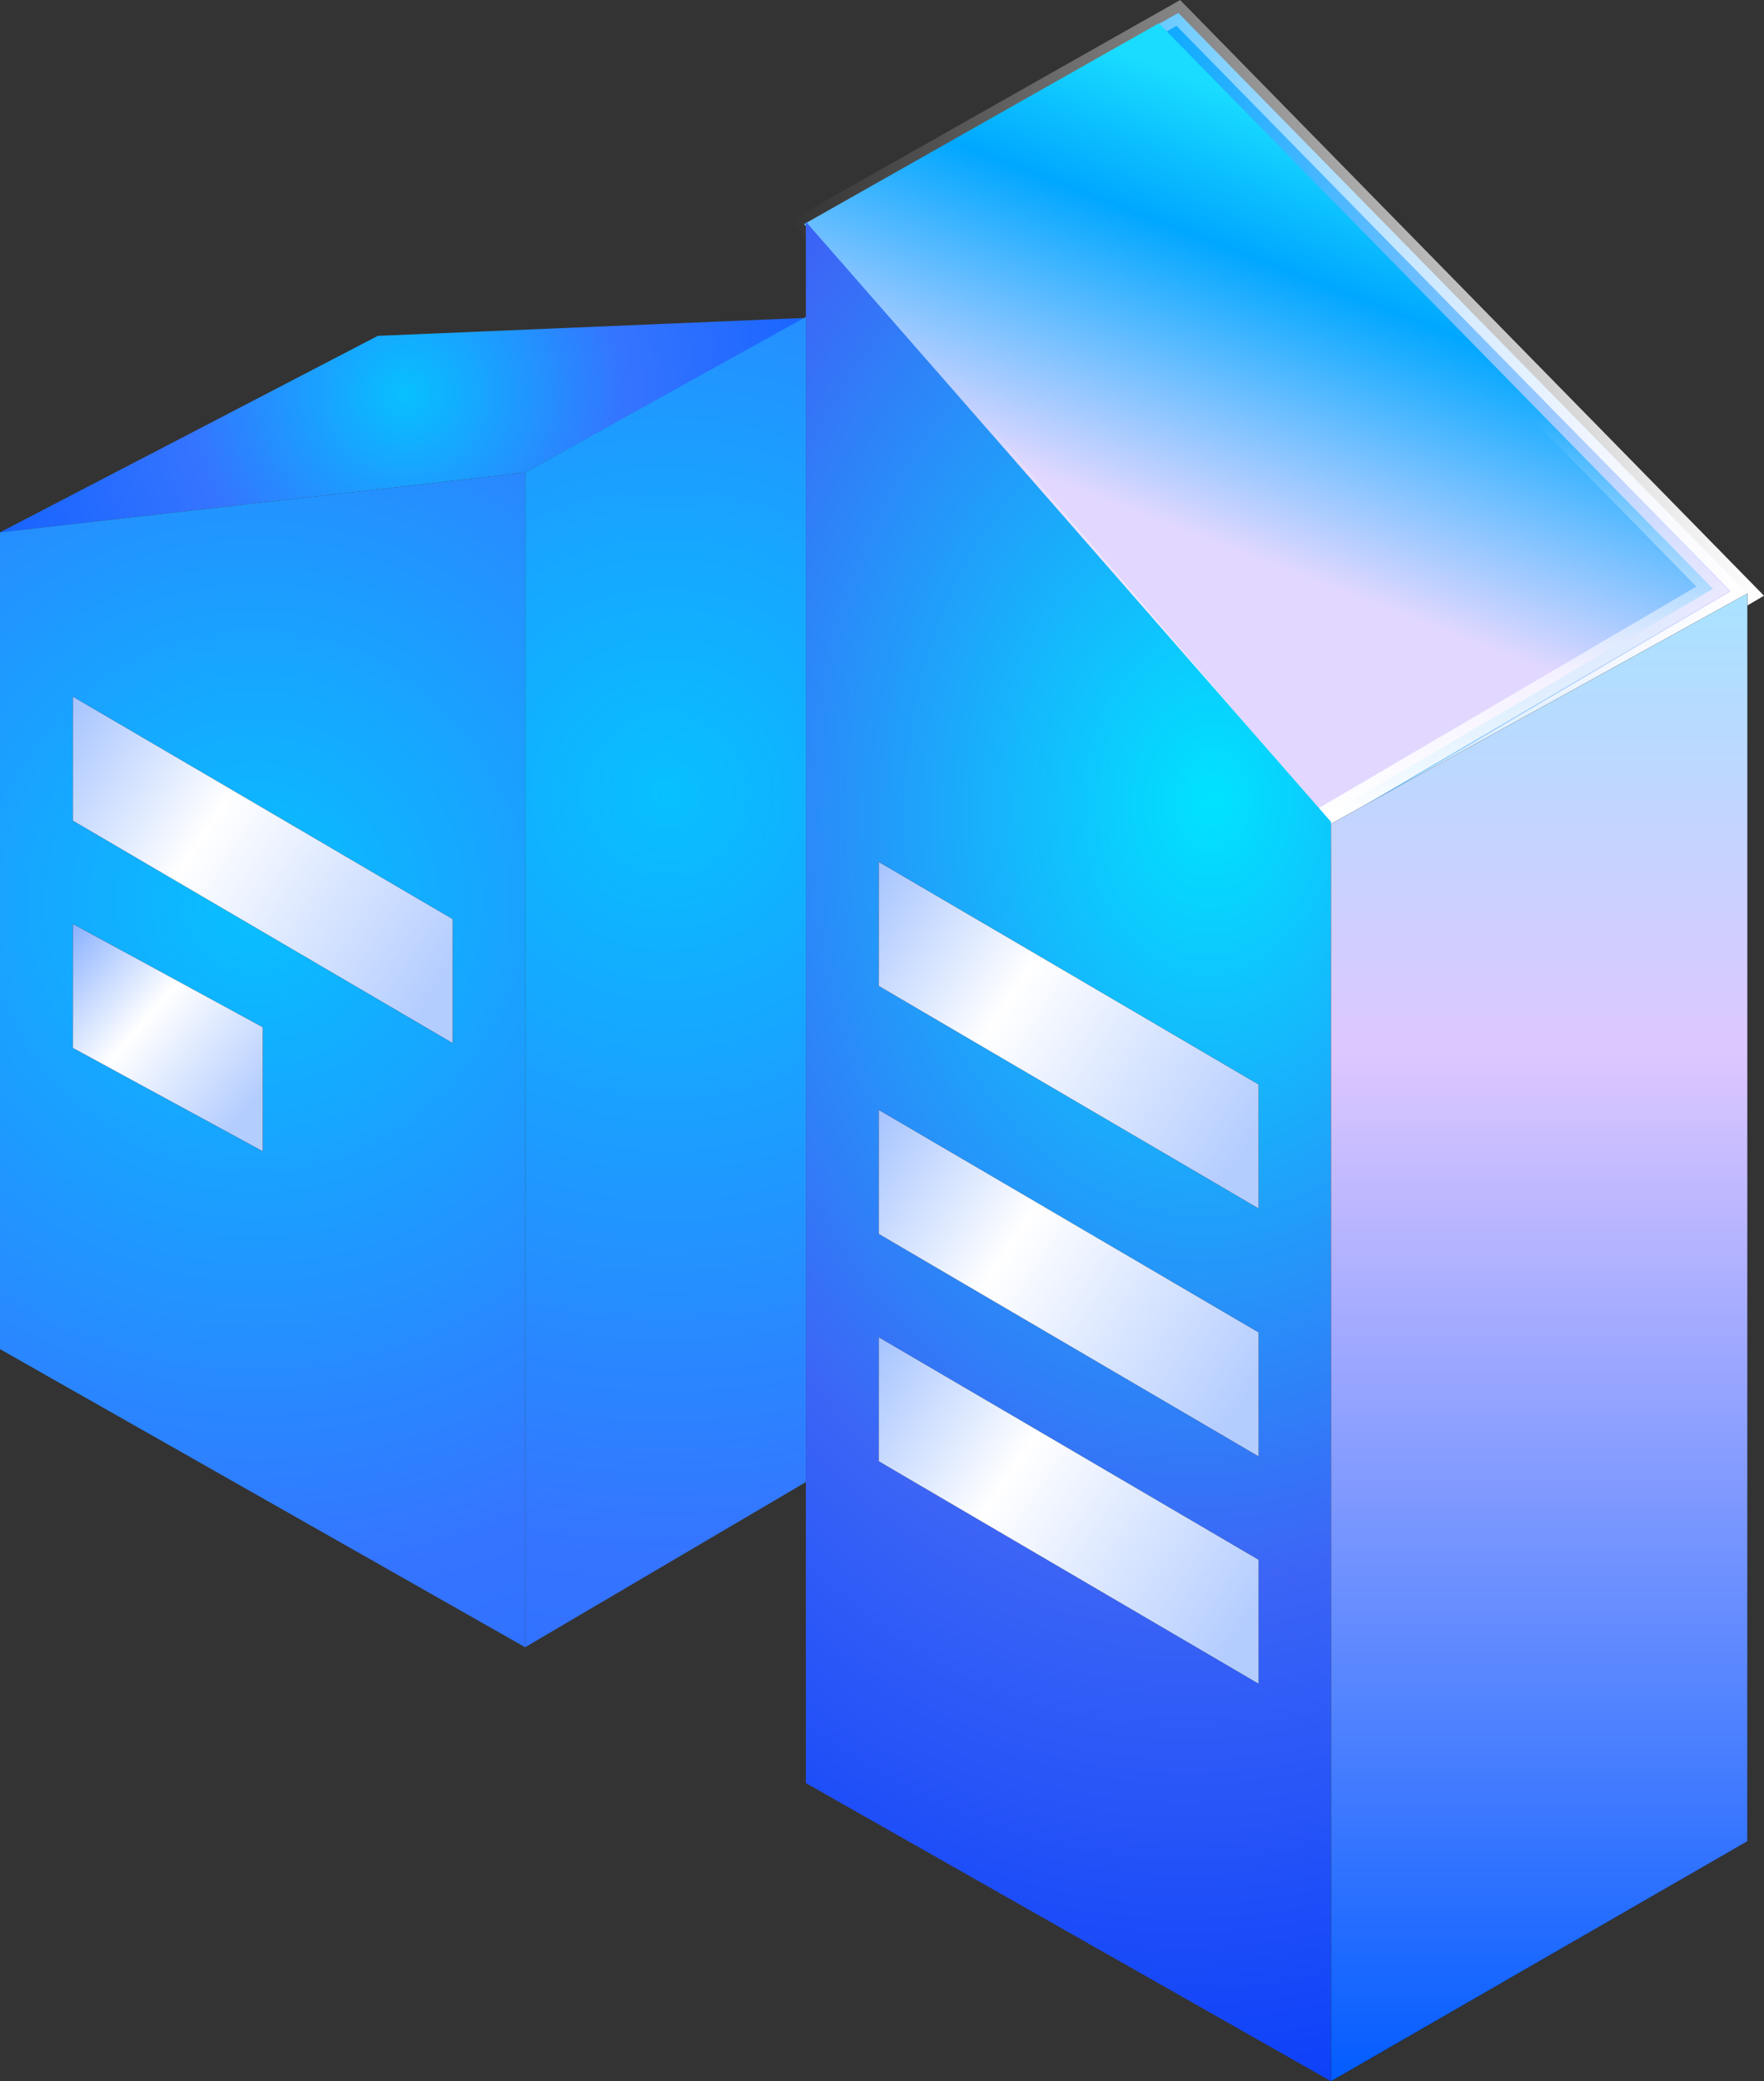 <?xml version="1.0" encoding="UTF-8"?>
<svg id="_图层_2" data-name="图层 2" xmlns="http://www.w3.org/2000/svg" xmlns:xlink="http://www.w3.org/1999/xlink" viewBox="0 0 276.88 326.64">
  <rect x="0" y="0" width="276.88" height="326.64" fill="#333333" stroke="none"/>
  <defs>
    <style>
      .cls-1 {
        fill: url(#_未命名的渐变_75);
      }

      .cls-2 {
        fill: url(#_未命名的渐变_75-5);
      }

      .cls-3 {
        fill: url(#_未命名的渐变_66);
      }

      .cls-4 {
        fill: url(#_未命名的渐变_69-2);
        fill-rule: evenodd;
        stroke: url(#_未命名的渐变_70-2);
      }

      .cls-4, .cls-5 {
        stroke-width: 3.24px;
      }

      .cls-6 {
        fill: url(#_未命名的渐变_71);
      }

      .cls-7 {
        fill: url(#_未命名的渐变_72);
      }

      .cls-8 {
        fill: url(#_未命名的渐变_75-2);
      }

      .cls-9 {
        fill: url(#_未命名的渐变_66-3);
      }

      .cls-5 {
        fill: url(#_未命名的渐变_69);
        stroke: url(#_未命名的渐变_70);
      }

      .cls-10 {
        fill: url(#_未命名的渐变_75-4);
      }

      .cls-11 {
        fill: url(#_未命名的渐变_75-3);
      }

      .cls-12 {
        fill: url(#_未命名的渐变_66-2);
      }
    </style>
    <radialGradient id="_未命名的渐变_66" data-name="未命名的渐变 66" cx="13.2" cy="-276.32" fx="13.2" fy="-276.32" r="2.27" gradientTransform="translate(-4774.45 -7894.13) rotate(145.96) scale(33.66)" gradientUnits="userSpaceOnUse">
      <stop offset="0" stop-color="#07c0ff"/>
      <stop offset=".45" stop-color="#3574ff"/>
      <stop offset="1" stop-color="#0e5fff"/>
    </radialGradient>
    <radialGradient id="_未命名的渐变_66-2" data-name="未命名的渐变 66" cx="10" cy="-304.41" fx="10" fy="-304.41" r="2.88" gradientTransform="translate(24609.08 -5023.26) rotate(80.01) scale(82.43 -82.43)" xlink:href="#_未命名的渐变_66"/>
    <radialGradient id="_未命名的渐变_66-3" data-name="未命名的渐变 66" cx="1.54" cy="-295.04" fx="1.54" fy="-295.04" r="6.03" gradientTransform="translate(-12844.61 -1019.44) rotate(94.75) scale(44.06)" xlink:href="#_未命名的渐变_66"/>
    <linearGradient id="_未命名的渐变_75" data-name="未命名的渐变 75" x1="17.13" y1="-286.94" x2="15.33" y2="-285.86" gradientTransform="translate(-950.67 -15451.83) scale(59.62 -54.38)" gradientUnits="userSpaceOnUse">
      <stop offset="0" stop-color="#b4cdff"/>
      <stop offset=".36" stop-color="#fff"/>
      <stop offset="1" stop-color="#0e5fff"/>
    </linearGradient>
    <linearGradient id="_未命名的渐变_75-2" data-name="未命名的渐变 75" x1="12.33" y1="-278.36" x2="11.07" y2="-277.06" gradientTransform="translate(-331.12 -9755.28) scale(29.81 -35.68)" xlink:href="#_未命名的渐变_75"/>
    <linearGradient id="_未命名的渐变_69" data-name="未命名的渐变 69" x1="126.49" y1="66.76" x2="274.27" y2="66.76" gradientUnits="userSpaceOnUse">
      <stop offset="0" stop-color="#19dcff"/>
      <stop offset=".34" stop-color="#00a7ff"/>
      <stop offset="1" stop-color="#e2d8ff"/>
    </linearGradient>
    <linearGradient id="_未命名的渐变_70" data-name="未命名的渐变 70" x1="123.97" y1="66.79" x2="276.88" y2="66.79" gradientUnits="userSpaceOnUse">
      <stop offset="0" stop-color="#fff" stop-opacity="0"/>
      <stop offset="1" stop-color="#fff"/>
    </linearGradient>
    <linearGradient id="_未命名的渐变_69-2" data-name="未命名的渐变 69" x1="23.11" y1="-295.64" x2="23.32" y2="-296.12" gradientTransform="translate(3513.62 -37037.66) rotate(-180) scale(142.66 125.36)" xlink:href="#_未命名的渐变_69"/>
    <linearGradient id="_未命名的渐变_70-2" data-name="未命名的渐变 70" x1="23.2" y1="-295.97" x2="23.2" y2="-296.47" gradientTransform="translate(3513.62 -37037.66) rotate(-180) scale(142.66 125.36)" xlink:href="#_未命名的渐变_70"/>
    <radialGradient id="_未命名的渐变_71" data-name="未命名的渐变 71" cx="10.86" cy="-308.19" fx="10.86" fy="-308.19" r="2.75" gradientTransform="translate(18924.66 112.88) rotate(92.7) scale(82.43 -60.72)" gradientUnits="userSpaceOnUse">
      <stop offset="0" stop-color="#00e3ff"/>
      <stop offset=".54" stop-color="#3c65f6"/>
      <stop offset="1" stop-color="#0037fa"/>
    </radialGradient>
    <linearGradient id="_未命名的渐变_72" data-name="未命名的渐变 72" x1="25.52" y1="-298.79" x2="25.52" y2="-299.79" gradientTransform="translate(1909.58 -69669.65) rotate(-180) scale(65.35 233.49)" gradientUnits="userSpaceOnUse">
      <stop offset="0" stop-color="#aae2ff"/>
      <stop offset=".3" stop-color="#ddc7ff"/>
      <stop offset="1" stop-color="#005bff"/>
    </linearGradient>
    <linearGradient id="_未命名的渐变_75-3" data-name="未命名的渐变 75" x1="17.13" y1="-286.94" x2="15.33" y2="-285.86" gradientTransform="translate(-824.18 -15425.89) scale(59.62 -54.38)" xlink:href="#_未命名的渐变_75"/>
    <linearGradient id="_未命名的渐变_75-4" data-name="未命名的渐变 75" x1="17.13" x2="15.33" y2="-285.86" gradientTransform="translate(-824.18 -15386.97) scale(59.62 -54.38)" xlink:href="#_未命名的渐变_75"/>
    <linearGradient id="_未命名的渐变_75-5" data-name="未命名的渐变 75" x1="17.13" y1="-286.94" x2="15.33" y2="-285.86" gradientTransform="translate(-824.18 -15351.3) scale(59.62 -54.38)" xlink:href="#_未命名的渐变_75"/>
  </defs>
  <g id="_图层_1-2" data-name="图层 1">
    <g id="Group-121-Copy">
      <g id="Group-118">
        <polygon id="Path-44" class="cls-3" points="59.31 52.71 126.49 49.89 82.43 74.17 0 83.55 59.31 52.71"/>
        <polygon class="cls-12" points="0 83.55 0 211.74 82.43 258.53 82.43 74.17 0 83.55"/>
        <polygon class="cls-9" points="126.49 49.75 126.49 232.61 82.43 258.53 82.43 74.17 126.49 49.75"/>
        <g>
          <polygon id="path-84" points="11.44 109.34 71.06 144.26 71.06 163.72 11.44 128.8 11.44 109.34"/>
          <polygon class="cls-1" points="11.44 109.34 71.06 144.26 71.06 163.72 11.44 128.8 11.44 109.34"/>
        </g>
        <g>
          <polygon id="path-87" points="11.44 145.01 41.25 161.23 41.25 180.69 11.44 164.47 11.44 145.01"/>
          <polygon class="cls-8" points="11.44 145.01 41.25 161.23 41.25 180.69 11.44 164.47 11.44 145.01"/>
        </g>
      </g>
      <g id="Group-120">
        <g>
          <polygon id="path-91" class="cls-5" points="184.95 2.03 274.27 93.15 208.91 131.5 126.49 35.12 184.95 2.03"/>
          <path class="cls-4" d="M181.89,3.66l-55.67,31.51,80.26,93.85,62.39-36.61L181.89,3.66Z"/>
        </g>
        <polygon class="cls-6" points="126.49 34.8 126.49 279.85 208.91 326.64 208.91 128.98 126.49 34.8"/>
        <g>
          <polygon id="path-95" points="274.27 93.15 274.27 288.98 208.91 326.64 208.91 129.3 274.27 93.15"/>
          <polygon class="cls-7" points="274.27 93.15 274.27 288.98 208.91 326.64 208.91 129.3 274.27 93.15"/>
        </g>
        <g>
          <polygon id="path-97" points="137.93 135.28 197.55 170.21 197.55 189.67 137.93 154.74 137.93 135.28"/>
          <polygon class="cls-11" points="137.93 135.28 197.55 170.21 197.55 189.67 137.93 154.74 137.93 135.28"/>
        </g>
        <g id="Rectangle-Copy-16">
          <polygon id="path-99" points="137.93 174.2 197.55 209.12 197.55 228.58 137.93 193.66 137.93 174.2"/>
          <polygon class="cls-10" points="137.93 174.2 197.55 209.12 197.55 228.58 137.93 193.66 137.93 174.2"/>
        </g>
        <g id="Rectangle-Copy-17">
          <polygon id="path-101" points="137.93 209.88 197.55 244.8 197.55 264.26 137.93 229.34 137.93 209.88"/>
          <polygon class="cls-2" points="137.93 209.88 197.55 244.8 197.55 264.26 137.93 229.34 137.93 209.88"/>
        </g>
      </g>
    </g>
  </g>
</svg>